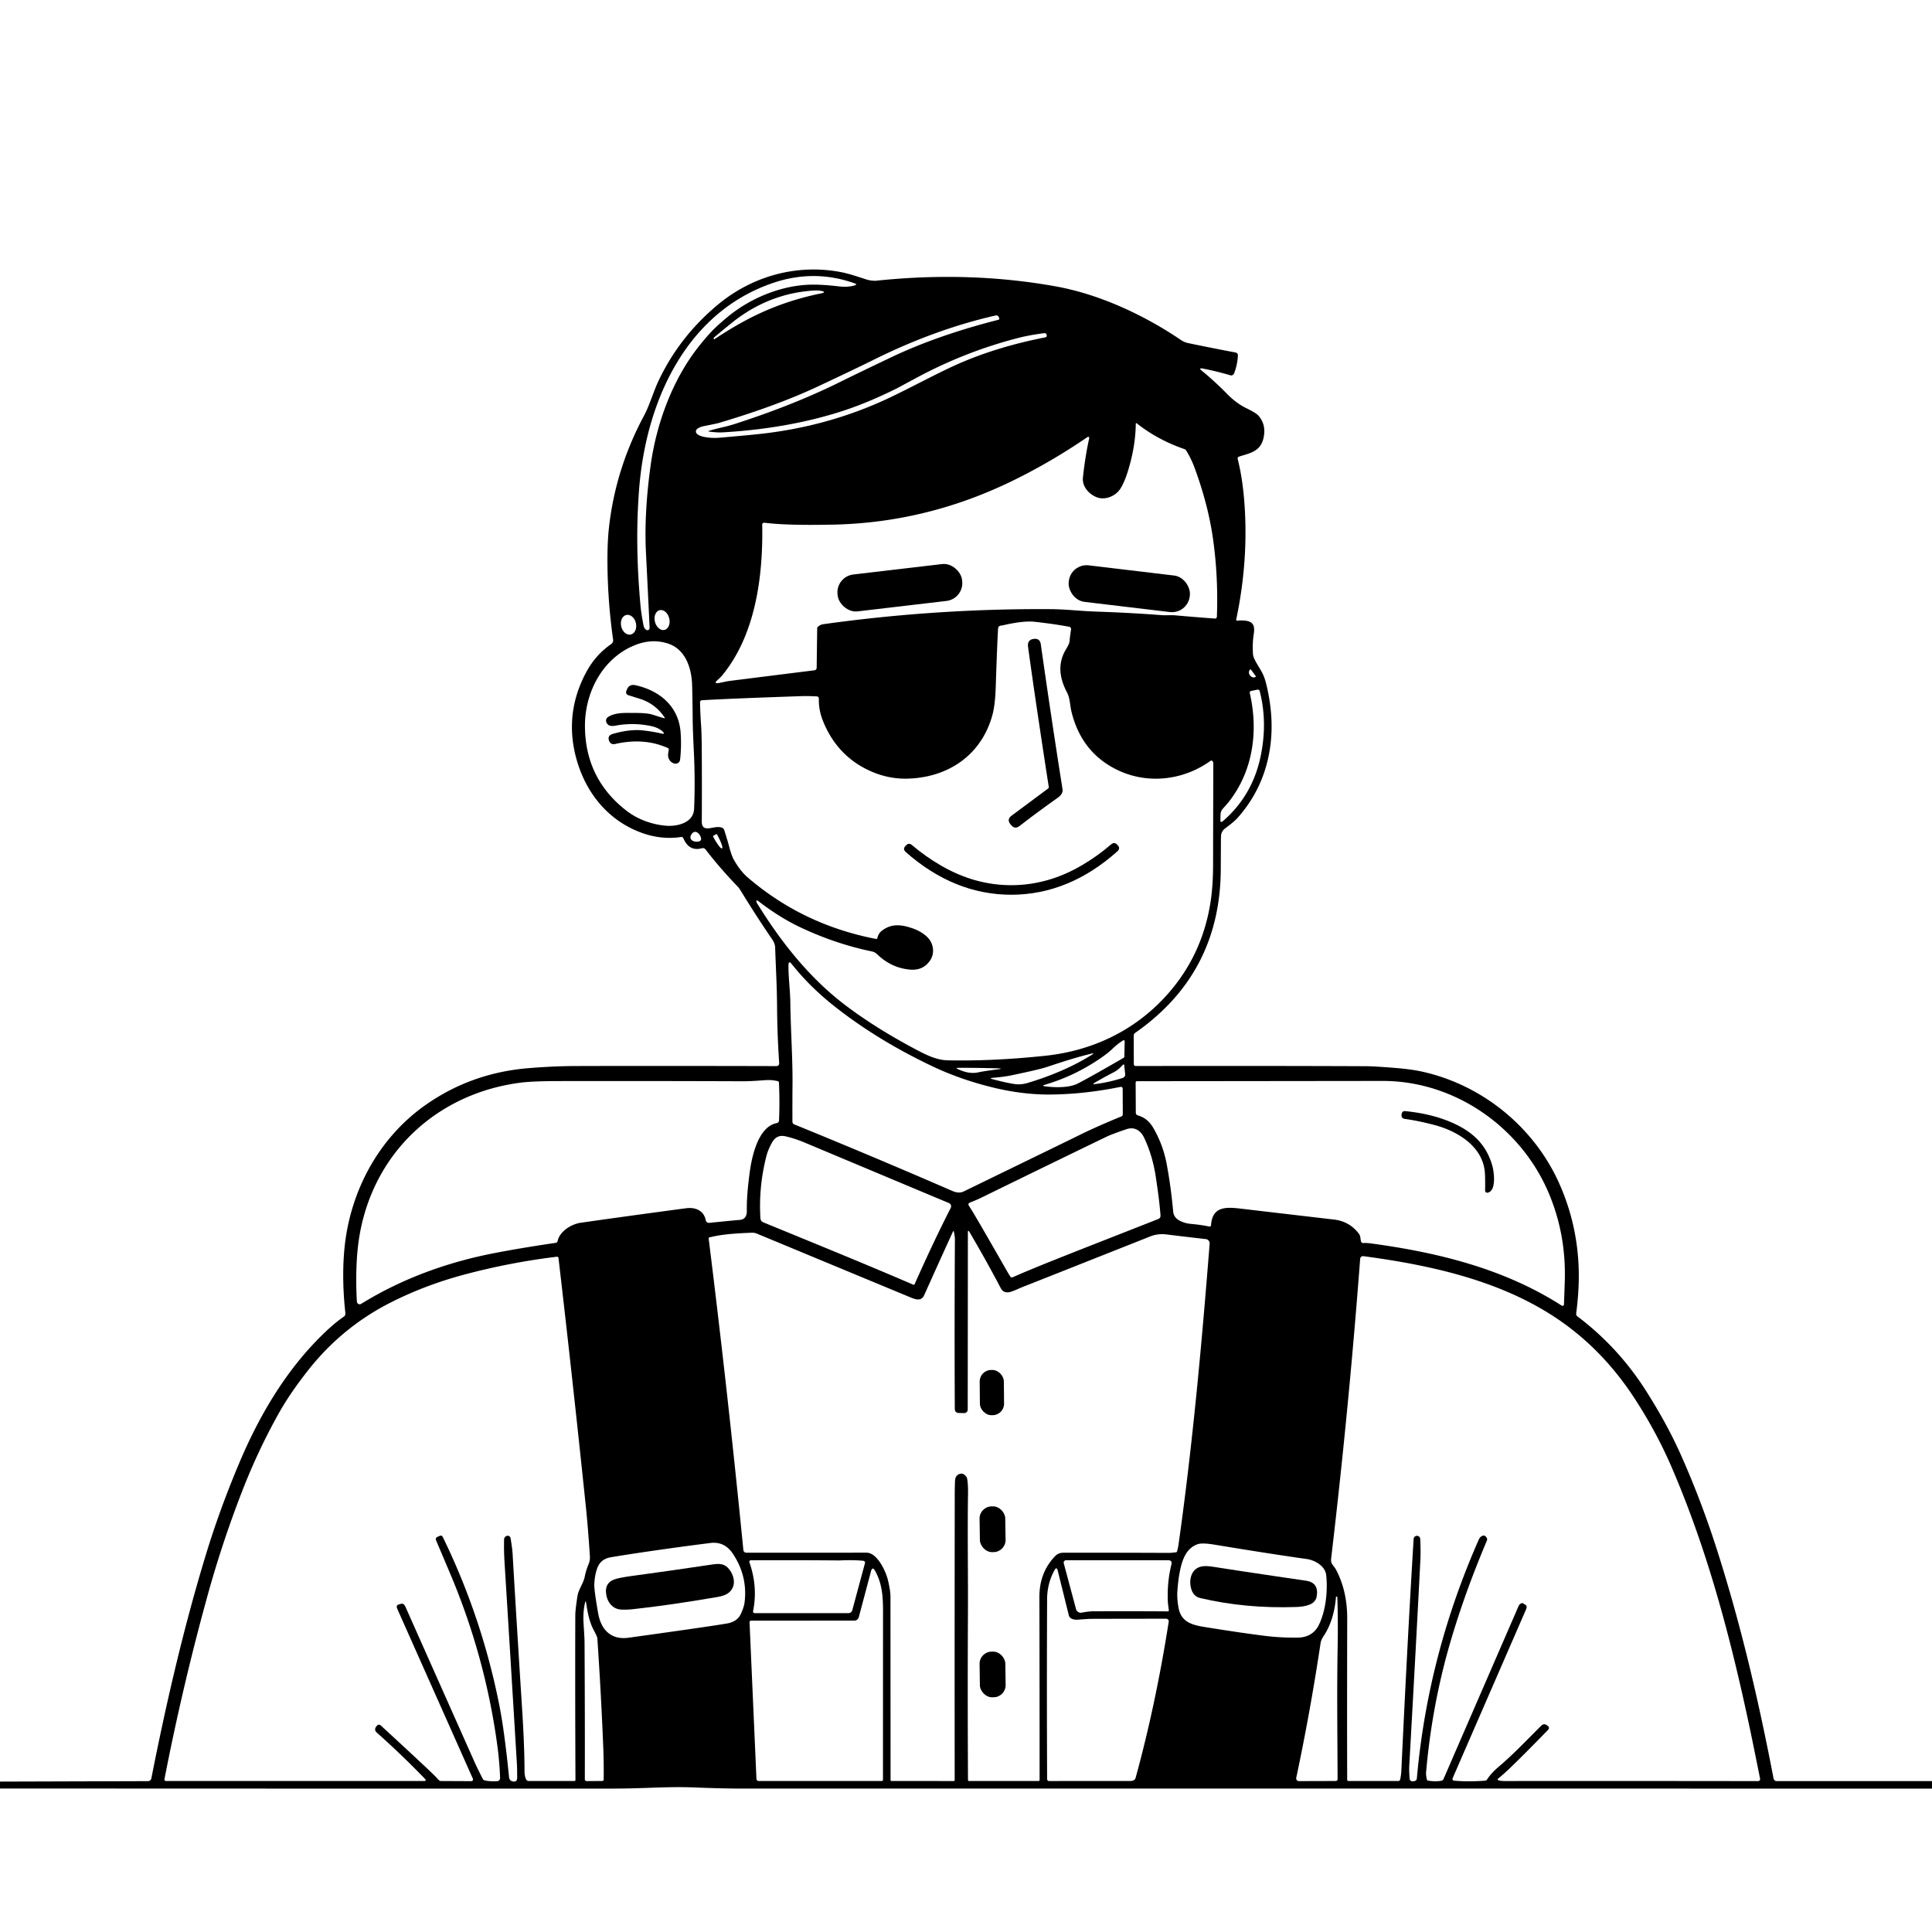 <svg xmlns="http://www.w3.org/2000/svg" version="1.1" viewBox="0.00 0.00 1028.00 1028.00">
<g id="Parent-Group"><g fill="#000000" id="Group-000000">
<path d="   M 1028.00 947.72   L 1028.00 951.72   Q 711.62 951.65 395.25 951.69   Q 384.47 951.69 369.50 951.09   C 360.57 950.72 352.19 951.05 343.49 951.35   Q 332.87 951.71 323.99 951.71   Q 162.00 951.73 0.00 951.64   L 0.00 947.97   L 78.76 947.73   A 1.81 1.81 0.0 0 0 80.53 946.27   C 88.50 905.81 97.88 865.42 109.71 826.71   Q 116.99 802.89 127.33 778.39   C 137.45 754.43 150.71 731.54 168.88 712.89   Q 176.74 704.83 183.02 700.52   Q 183.91 699.92 183.73 698.31   Q 181.80 680.33 183.24 664.76   C 186.08 634.18 201.33 605.63 226.34 588.02   Q 250.61 570.93 280.88 568.39   Q 294.15 567.27 306.25 567.23   Q 345.76 567.10 412.95 567.26   Q 414.71 567.27 414.59 565.51   Q 413.59 550.66 413.48 536.35   C 413.38 523.61 412.86 516.67 412.45 504.10   Q 412.38 502.04 410.89 499.86   Q 402.44 487.48 395.05 475.42   Q 393.29 472.55 392.76 472.00   Q 382.88 461.73 375.39 451.96   A 1.77 1.77 0.0 0 0 373.52 451.33   Q 366.70 453.21 363.64 446.10   Q 363.26 445.20 362.29 445.36   C 356.06 446.38 349.06 445.69 342.83 443.62   C 324.25 437.43 311.77 422.36 306.65 403.61   Q 300.10 379.67 311.94 357.65   Q 316.87 348.46 325.20 342.71   A 2.45 2.44 68.7 0 0 326.23 340.36   Q 323.46 320.83 323.23 300.99   Q 323.10 289.23 323.99 281.03   Q 327.43 249.55 342.76 221.01   C 345.51 215.89 347.75 208.31 350.20 203.07   Q 361.24 179.44 381.77 162.27   C 400.17 146.90 424.07 140.22 447.72 144.84   C 452.13 145.70 456.70 147.33 461.32 148.80   C 462.60 149.20 463.86 149.31 465.11 149.39   Q 465.60 149.43 466.65 149.32   Q 516.19 144.18 561.75 152.38   C 584.94 156.56 608.77 167.57 628.57 181.05   C 629.58 181.73 631.17 182.34 632.00 182.51   Q 643.94 185.01 657.46 187.57   A 1.50 1.50 0.0 0 1 658.68 189.13   Q 658.41 194.25 656.62 198.75   A 1.59 1.59 0.0 0 1 654.69 199.69   Q 646.50 197.30 639.14 195.95   A 0.38 0.38 0.0 0 0 638.83 196.03   Q 638.41 196.39 639.05 196.91   Q 646.18 202.72 652.73 209.41   Q 657.77 214.56 663.02 217.12   Q 668.30 219.70 669.54 221.09   Q 673.90 225.98 672.30 233.08   C 670.69 240.18 665.36 241.04 659.43 242.90   Q 658.31 243.26 658.60 244.40   Q 661.32 254.99 662.27 269.52   Q 664.19 299.19 657.78 329.66   A 0.52 0.52 0.0 0 0 658.36 330.28   Q 660.92 329.95 663.20 330.33   C 667.19 330.99 667.68 333.58 667.12 337.27   Q 666.29 342.69 666.73 348.24   C 666.89 350.38 669.24 353.84 670.97 356.80   Q 672.73 359.80 673.67 363.62   Q 678.28 382.23 675.65 398.82   Q 672.35 419.58 658.61 435.06   C 656.65 437.27 654.26 438.93 651.56 441.05   Q 650.63 441.78 650.02 443.19   Q 649.69 443.95 649.65 445.78   Q 649.64 445.88 649.56 462.58   Q 649.29 518.02 604.03 549.56   Q 603.24 550.11 603.25 551.07   L 603.29 566.22   A 1.01 1.01 0.0 0 0 604.30 567.22   Q 672.91 567.09 726.92 567.32   Q 731.24 567.34 742.00 568.21   Q 751.10 568.94 756.97 570.26   C 789.30 577.52 816.96 600.33 830.17 630.86   Q 840.58 654.91 840.04 681.58   Q 839.88 689.55 838.67 698.90   A 1.63 1.63 0.0 0 0 839.31 700.41   Q 860.94 716.74 875.59 739.68   Q 886.84 757.29 894.14 773.60   Q 905.15 798.18 913.67 824.90   C 926.41 864.79 935.81 905.15 943.70 946.35   A 1.68 1.68 0.0 0 0 945.35 947.72   L 1028.00 947.72   Z   M 380.24 174.74   Q 383.10 171.95 387.41 168.42   C 399.73 158.32 416.46 151.52 432.49 151.45   Q 438.35 151.43 446.44 152.39   C 449.49 152.76 452.20 152.60 454.74 151.86   Q 456.42 151.37 454.77 150.78   Q 433.12 143.03 410.94 150.68   C 364.62 166.63 343.74 214.16 340.11 259.79   C 338.48 280.36 338.85 300.48 340.77 321.87   Q 341.21 326.70 342.42 332.83   Q 342.76 334.52 343.94 335.18   A 1.15 1.15 0.0 0 0 345.65 334.13   Q 345.33 326.56 343.71 294.02   Q 342.67 273.17 346.18 247.73   C 349.28 225.29 357.87 201.76 372.09 183.98   Q 376.86 178.02 380.24 174.74   Z   M 379.79 179.92   L 379.74 180.23   A 0.27 0.27 0.0 0 0 380.15 180.49   Q 391.91 172.68 402.05 167.78   Q 418.25 159.94 436.65 156.16   Q 440.29 155.42 436.68 154.74   Q 435.08 154.44 432.27 154.64   Q 409.88 156.26 391.42 170.19   Q 388.99 172.03 380.03 179.48   A 0.71 0.70 74.6 0 0 379.79 179.92   Z   M 377.31 229.24   C 380.48 228.13 386.04 227.17 390.50 225.74   C 409.48 219.64 428.78 212.28 446.90 203.30   Q 456.94 198.32 474.31 190.06   Q 498.90 178.37 531.25 170.15   A 0.65 0.65 0.0 0 0 531.69 169.28   Q 531.55 168.95 531.54 168.91   Q 530.97 167.58 529.64 167.89   Q 498.05 175.10 466.14 190.81   Q 462.57 192.57 462.36 192.67   Q 454.55 196.53 435.53 205.48   Q 413.47 215.86 382.56 225.03   Q 381.19 225.43 374.74 226.69   Q 372.33 227.16 370.97 228.20   A 1.73 1.73 0.0 0 0 370.77 230.76   C 372.91 233.00 379.93 233.16 382.54 232.93   Q 399.81 231.44 406.03 230.71   Q 439.62 226.78 469.40 213.43   C 481.53 207.99 497.39 199.16 509.34 193.86   Q 530.39 184.53 556.26 179.50   A 0.87 0.87 0.0 0 0 556.95 178.51   Q 556.93 178.35 556.91 178.26   Q 556.74 177.13 555.50 177.29   Q 547.71 178.30 541.82 179.81   Q 513.75 187.01 487.70 201.01   Q 477.40 206.55 477.38 206.56   Q 461.07 214.70 446.54 219.26   Q 418.53 228.06 384.54 230.06   Q 381.69 230.23 377.35 229.64   Q 376.50 229.52 377.31 229.24   Z   M 435.21 333.49   Q 436.59 332.33 437.98 332.14   Q 498.67 323.67 559.76 324.13   Q 564.18 324.17 572.29 324.78   Q 578.84 325.28 584.77 325.48   Q 601.36 326.04 618.00 327.31   C 620.19 327.48 623.11 327.22 625.34 327.42   Q 632.90 328.10 646.28 329.13   Q 647.46 329.22 647.50 328.04   Q 648.29 306.24 645.30 285.85   Q 642.71 268.16 635.62 248.89   Q 633.83 244.02 631.07 239.59   A 1.43 1.43 0.0 0 0 630.33 239.00   Q 615.94 234.05 604.80 225.20   A 0.29 0.29 0.0 0 0 604.34 225.42   Q 604.20 237.96 599.92 251.41   Q 598.21 256.79 596.09 260.11   C 593.64 263.92 588.11 266.31 583.68 264.62   C 579.42 262.99 575.69 258.90 576.22 254.03   Q 577.48 242.53 579.45 233.72   Q 579.91 231.69 578.19 232.86   Q 559.15 245.86 538.97 255.73   Q 493.12 278.16 443.17 279.15   C 434.70 279.31 418.35 279.58 406.68 278.14   A 0.99 0.99 0.0 0 0 405.57 279.14   C 406.09 306.62 402.01 338.19 383.96 359.73   Q 383.50 360.28 381.56 362.07   Q 379.77 363.72 382.20 363.48   Q 382.61 363.44 385.54 362.80   Q 387.09 362.45 388.96 362.22   Q 411.99 359.32 433.30 356.66   Q 434.52 356.50 434.54 355.28   L 434.82 334.31   Q 434.83 333.81 435.21 333.49   Z   M 353.606 335.157   A 5.40 3.90 75.9 0 0 356.072 328.97   A 5.40 3.90 75.9 0 0 350.974 324.683   A 5.40 3.90 75.9 0 0 348.507 330.87   A 5.40 3.90 75.9 0 0 353.606 335.157   Z   M 335.656 337.602   A 5.32 4.00 76.9 0 0 338.346 331.513   A 5.32 4.00 76.9 0 0 333.244 327.238   A 5.32 4.00 76.9 0 0 330.554 333.327   A 5.32 4.00 76.9 0 0 335.656 337.602   Z   M 384.32 440.47   A 1.90 1.90 0.0 0 1 385.34 441.62   Q 387.07 447.05 387.74 449.62   Q 389.17 455.15 390.50 457.51   Q 393.84 463.41 397.78 466.81   Q 427.16 492.10 466.13 499.60   A 0.60 0.60 0.0 0 0 466.82 499.15   Q 467.42 496.58 469.35 495.14   C 474.47 491.30 479.54 491.92 485.44 493.92   Q 490.32 495.58 493.51 498.73   C 496.75 501.92 497.54 507.25 494.83 511.16   Q 491.08 516.56 484.10 515.91   Q 474.25 515.00 466.79 507.81   Q 465.51 506.58 463.97 506.26   Q 444.94 502.34 426.41 493.68   Q 415.12 488.41 403.74 479.65   Q 401.95 478.28 402.65 480.31   Q 402.68 480.39 403.23 481.27   C 415.59 501.19 430.57 520.22 449.53 534.65   Q 465.51 546.80 486.73 558.09   C 493.29 561.57 498.39 564.08 504.51 564.20   Q 528.72 564.68 556.28 561.75   C 579.96 559.24 601.37 549.48 617.81 532.69   Q 639.36 510.70 644.12 479.94   Q 645.46 471.27 645.47 460.00   Q 645.48 448.22 645.59 406.50   Q 645.60 405.17 644.88 404.77   A 0.69 0.69 0.0 0 0 644.14 404.82   C 629.47 415.38 610.23 417.49 594.02 409.43   Q 575.41 400.16 570.15 378.79   C 569.27 375.18 569.37 371.50 567.77 368.48   C 563.66 360.71 562.67 353.03 567.19 345.50   Q 569.03 342.45 569.11 341.21   Q 569.26 338.95 569.90 334.87   A 1.21 1.21 0.0 0 0 568.93 333.50   Q 561.14 332.03 550.46 330.84   Q 544.64 330.19 533.59 332.72   Q 533.54 332.73 532.44 332.90   Q 531.15 333.10 531.06 334.57   Q 530.59 342.40 529.81 365.81   Q 529.49 375.23 528.03 380.54   C 522.19 401.72 504.65 413.67 483.08 414.30   Q 472.73 414.61 463.03 410.23   Q 445.41 402.28 437.93 383.69   Q 435.52 377.71 435.71 371.68   A 1.09 1.09 0.0 0 0 434.67 370.55   Q 429.69 370.30 426.76 370.40   Q 388.95 371.68 373.49 372.59   A 1.08 1.08 0.0 0 0 372.48 373.69   Q 372.60 379.61 373.04 385.90   Q 373.33 390.10 373.39 398.13   Q 373.54 418.78 373.41 436.94   C 373.36 444.11 380.29 438.63 384.32 440.47   Z   M 333.08 431.17   C 339.23 435.98 346.52 438.60 354.02 439.33   C 360.11 439.93 369.00 437.93 369.32 430.41   Q 369.95 415.73 369.21 400.33   Q 368.59 387.41 368.57 382.68   Q 368.53 375.84 368.29 365.03   C 368.08 355.73 364.91 345.54 355.46 342.44   C 349.20 340.39 343.13 341.03 337.17 343.55   C 320.38 350.66 311.12 368.66 311.25 386.55   Q 311.45 414.27 333.08 431.17   Z   M 668.23 359.86   L 665.58 356.20   A 0.15 0.15 0.0 0 0 665.37 356.16   L 665.30 356.22   A 2.27 1.98 54.1 0 0 665.03 359.22   L 665.19 359.44   A 2.27 1.98 54.1 0 0 668.13 360.12   L 668.20 360.07   A 0.15 0.15 0.0 0 0 668.23 359.86   Z   M 670.29 367.79   Q 670.03 366.77 668.99 366.98   L 665.83 367.62   Q 664.78 367.83 665.03 368.90   C 669.61 388.91 666.81 410.13 653.86 426.62   Q 653.19 427.48 650.66 430.31   Q 649.47 431.63 649.43 433.44   L 649.36 436.23   Q 649.31 438.11 650.75 436.87   Q 666.54 423.19 670.84 402.11   Q 674.50 384.19 670.29 367.79   Z   M 367.90 443.98   C 366.23 446.64 368.84 448.04 371.13 447.85   Q 372.44 447.75 372.86 447.09   Q 373.27 446.43 372.79 445.21   C 371.96 443.06 369.57 441.32 367.90 443.98   Z   M 381.01 443.90   L 379.62 444.66   A 0.41 0.41 0.0 0 0 379.46 445.21   L 379.55 445.39   A 7.45 1.10 61.5 0 0 384.08 451.41   L 384.25 451.31   A 7.45 1.10 61.5 0 0 381.66 444.24   L 381.57 444.07   A 0.41 0.41 0.0 0 0 381.01 443.90   Z   M 571.53 605.35   Q 574.38 603.95 574.64 603.82   Q 583.92 599.25 596.72 594.02   A 1.13 1.13 0.0 0 0 597.42 592.97   L 597.37 579.24   A 0.94 0.94 0.0 0 0 596.25 578.32   Q 577.01 582.22 559.08 582.39   Q 544.24 582.53 528.25 578.63   Q 510.96 574.40 496.17 567.38   Q 466.26 553.18 443.29 534.87   Q 430.71 524.84 421.27 512.97   Q 419.57 510.83 419.54 513.56   C 419.47 520.13 420.46 527.09 420.53 533.54   C 420.69 547.87 421.85 563.36 421.68 577.97   Q 421.61 583.87 421.64 596.85   A 1.55 1.55 0.0 0 0 422.61 598.28   Q 463.60 614.98 506.84 633.73   Q 510.22 635.20 512.76 633.97   Q 567.10 607.53 571.53 605.35   Z   M 586.30 562.57   Q 572.29 572.37 556.11 577.14   Q 553.99 577.76 556.18 578.04   C 561.34 578.70 568.92 578.93 573.70 576.43   Q 581.86 572.15 597.87 562.85   Q 598.26 562.62 598.27 562.13   L 598.43 554.01   A 0.52 0.51 -15.5 0 0 597.64 553.57   Q 594.64 555.43 591.92 558.07   Q 589.86 560.08 586.30 562.57   Z   M 580.66 560.64   C 572.80 562.59 566.49 564.58 556.98 567.75   Q 552.92 569.10 538.53 572.10   Q 533.99 573.05 528.37 573.48   Q 526.00 573.66 528.30 574.27   Q 535.43 576.16 539.86 576.81   Q 543.21 577.30 546.79 576.23   Q 566.51 570.30 580.93 561.25   Q 582.72 560.13 580.66 560.64   Z   M 582.54 576.08   Q 580.88 577.06 582.79 576.82   Q 589.89 575.93 597.33 573.59   A 1.98 1.97 78.3 0 0 598.69 571.50   L 598.19 566.70   A 0.36 0.35 -25.7 0 0 597.58 566.49   C 595.95 568.13 594.83 569.39 592.58 570.55   Q 587.19 573.34 582.54 576.08   Z   M 530.78 569.00   Q 534.30 568.55 530.75 568.45   Q 520.17 568.16 510.08 568.17   Q 508.09 568.18 509.91 568.98   C 513.15 570.40 516.63 571.43 520.45 570.60   Q 523.51 569.94 530.78 569.00   Z   M 371.31 643.67   Q 374.75 645.33 375.53 649.30   A 1.71 1.71 0.0 0 0 377.38 650.68   Q 389.21 649.46 393.55 649.11   C 396.49 648.87 397.43 646.91 397.38 644.09   Q 397.24 636.29 398.89 623.95   C 400.09 614.94 403.53 599.46 413.32 597.59   A 1.47 1.47 0.0 0 0 414.51 596.22   Q 414.94 586.38 414.48 576.07   A 0.89 0.89 0.0 0 0 413.78 575.25   C 409.48 574.28 407.29 574.80 402.01 575.10   Q 397.90 575.34 394.99 575.33   Q 346.04 575.15 296.99 575.23   Q 283.31 575.26 277.03 576.07   C 234.43 581.55 201.24 610.76 192.15 652.96   Q 190.20 662.03 189.74 672.66   Q 189.31 682.60 189.89 692.58   A 1.49 1.49 0.0 0 0 192.16 693.77   C 214.32 680.11 238.37 671.55 263.02 666.77   Q 277.07 664.05 295.69 661.31   A 1.22 1.22 0.0 0 0 296.70 660.36   C 297.80 655.10 304.14 651.33 308.87 650.64   Q 325.89 648.15 364.76 642.93   Q 368.69 642.40 371.31 643.67   Z   M 723.02 656.40   C 723.99 657.68 723.82 658.97 724.14 660.46   A 1.20 1.20 0.0 0 0 725.35 661.40   Q 727.36 661.33 728.99 661.55   C 764.72 666.34 800.23 674.96 830.95 694.70   A 0.79 0.79 0.0 0 0 832.17 694.07   Q 832.58 683.22 832.64 680.34   Q 833.13 656.00 823.87 634.38   C 808.96 599.56 773.89 575.12 735.75 575.16   Q 626.37 575.29 604.94 575.30   A 0.68 0.68 0.0 0 0 604.27 575.99   L 604.35 592.08   A 1.44 1.43 -81.8 0 0 605.36 593.45   C 609.30 594.64 611.77 596.80 613.96 600.66   Q 618.96 609.51 620.81 619.51   Q 623.07 631.69 624.23 644.55   C 624.55 648.03 626.99 649.43 630.00 650.48   Q 631.62 651.04 633.64 651.22   Q 638.56 651.64 643.48 652.63   A 0.75 0.75 0.0 0 0 644.38 651.94   C 645.07 641.98 652.03 642.14 660.24 643.11   Q 670.94 644.38 709.80 648.91   Q 718.02 649.87 723.02 656.40   Z   M 516.39 642.90   Q 518.76 646.51 535.49 675.77   Q 536.90 678.24 537.60 679.27   A 0.99 0.99 0.0 0 0 538.82 679.62   C 554.23 672.82 578.09 663.70 616.34 648.61   A 1.83 1.83 0.0 0 0 617.50 646.77   Q 616.89 638.44 614.89 625.64   Q 613.21 614.86 608.93 605.68   C 607.09 601.71 603.90 599.31 599.34 600.85   Q 591.61 603.47 588.66 604.90   Q 563.93 616.83 521.60 637.54   Q 520.24 638.21 515.88 639.97   A 0.94 0.94 0.0 0 0 515.42 641.31   Q 515.89 642.13 516.39 642.90   Z   M 406.13 650.39   C 435.17 662.31 459.74 672.29 485.97 683.58   A 0.52 0.52 0.0 0 0 486.66 683.31   Q 496.60 660.91 505.87 642.72   A 1.88 1.88 0.0 0 0 504.91 640.13   Q 497.34 636.98 428.29 608.01   Q 422.97 605.77 417.94 604.62   Q 413.24 603.55 410.82 607.88   Q 408.70 611.66 407.82 615.06   Q 403.59 631.48 404.61 648.13   Q 404.71 649.81 406.13 650.39   Z   M 512.77 751.89   L 510.30 751.83   Q 508.05 751.78 508.04 749.61   Q 507.82 705.01 508.10 659.46   C 508.10 658.21 507.84 656.98 507.63 655.69   Q 507.43 654.50 506.93 655.60   Q 499.90 670.98 491.72 689.21   C 490.28 692.42 487.32 691.52 484.62 690.39   Q 450.22 676.13 402.75 656.41   A 6.47 6.46 55.1 0 0 400.00 655.92   C 391.34 656.28 384.06 656.71 377.44 658.43   Q 377.01 658.54 377.07 658.99   Q 387.33 741.36 395.54 824.77   A 1.56 1.56 0.0 0 0 397.09 826.17   Q 431.60 826.21 461.01 826.16   C 466.82 826.14 471.37 836.13 472.47 840.79   Q 473.81 846.49 473.81 849.50   Q 473.83 898.41 473.86 947.21   A 0.44 0.44 0.0 0 0 474.30 947.65   L 507.50 947.67   A 0.48 0.48 0.0 0 0 507.98 947.19   Q 507.91 871.63 508.01 796.00   Q 508.01 791.47 508.14 788.38   Q 508.20 786.60 508.72 785.74   C 509.55 784.35 511.73 783.46 513.17 784.71   Q 514.40 785.78 514.54 786.49   Q 515.15 789.41 515.08 794.50   C 514.75 816.04 515.14 837.50 515.03 859.00   Q 514.82 900.86 515.06 947.09   Q 515.07 947.66 515.64 947.66   L 552.60 947.66   A 0.56 0.56 0.0 0 0 553.16 947.10   Q 553.18 901.62 553.06 849.75   Q 553.03 836.98 561.05 828.39   C 562.68 826.64 563.92 826.18 566.25 826.18   Q 594.64 826.16 622.00 826.28   Q 622.96 826.29 625.67 825.97   Q 626.17 825.92 626.31 825.43   Q 626.83 823.67 627.12 821.58   C 634.53 769.13 639.43 715.22 643.64 661.74   A 2.27 2.27 0.0 0 0 641.64 659.31   Q 631.31 658.15 620.75 656.84   Q 616.13 656.27 612.12 657.86   Q 548.65 683.03 547.29 683.55   Q 543.51 685.00 541.90 685.74   Q 537.96 687.54 536.38 687.64   Q 533.75 687.80 532.53 685.48   Q 524.72 670.62 515.87 655.58   Q 515.00 654.11 515.00 655.81   L 514.92 749.73   Q 514.92 751.94 512.77 751.89   Z   M 823.34 918.18   Q 824.94 919.20 823.50 920.67   Q 808.60 935.96 802.21 941.95   Q 799.35 944.62 797.06 946.46   A 0.45 0.45 0.0 0 0 797.21 947.24   Q 798.64 947.67 800.50 947.67   Q 881.14 947.62 935.25 947.72   Q 936.78 947.72 936.48 946.22   Q 932.87 928.22 931.42 921.32   C 921.03 872.05 908.79 825.57 889.49 780.74   Q 881.40 761.95 869.60 743.86   Q 854.95 721.42 834.86 706.18   C 803.60 682.46 763.64 673.49 725.48 668.40   A 1.55 1.55 0.0 0 0 723.73 669.82   Q 717.69 749.64 708.30 829.19   C 708.02 831.61 708.76 832.21 710.10 833.97   Q 710.81 834.90 712.00 837.45   Q 716.87 847.99 716.84 861.26   Q 716.71 915.97 716.83 947.00   A 0.66 0.66 0.0 0 0 717.49 947.66   L 743.83 947.66   Q 744.91 947.66 745.09 946.61   Q 745.55 944.01 745.62 942.71   Q 748.88 872.76 752.18 818.88   A 1.78 1.78 0.0 0 1 754.21 817.22   Q 755.61 817.42 755.70 819.06   Q 756.01 825.36 755.76 830.28   Q 753.69 871.14 749.83 940.02   Q 749.73 941.79 750.02 946.35   A 1.57 1.49 85.8 0 0 751.63 947.83   L 752.20 947.78   Q 753.77 947.65 753.91 946.15   Q 759.71 880.67 786.85 819.21   Q 787.27 818.25 787.80 817.81   Q 789.87 816.07 791.10 818.34   A 1.60 1.60 0.0 0 1 791.17 819.73   Q 779.45 847.41 771.85 873.32   Q 761.96 907.00 758.81 942.99   Q 758.69 944.38 759.21 946.83   Q 759.32 947.35 759.84 947.44   Q 763.71 948.11 766.89 947.53   A 1.65 1.65 0.0 0 0 768.10 946.56   L 808.03 854.54   A 2.01 1.44 -54.1 0 1 810.97 853.56   Q 810.99 853.60 811.05 853.62   Q 812.92 854.21 812.03 856.27   L 772.91 946.23   A 0.89 0.89 0.0 0 0 773.65 947.47   Q 781.33 948.17 790.39 947.46   Q 790.89 947.42 791.16 946.99   Q 793.40 943.48 797.61 939.92   C 804.92 933.73 811.15 927.13 819.99 918.31   Q 821.57 916.74 823.20 918.07   Q 823.30 918.15 823.34 918.18   Z   M 202.85 918.32   Q 231.31 944.52 232.59 946.21   Q 233.10 946.88 233.84 947.43   A 1.19 1.12 61.9 0 0 234.53 947.66   L 250.77 947.74   A 0.92 0.91 -11.7 0 0 251.62 946.46   L 211.41 856.10   Q 210.44 853.91 212.65 853.62   Q 212.74 853.61 212.82 853.57   Q 214.71 852.63 215.76 855.01   Q 228.74 884.23 252.25 937.00   Q 254.02 940.96 256.90 946.58   A 1.49 1.48 -7.8 0 0 257.92 947.35   Q 261.06 948.00 264.58 947.75   A 1.62 1.62 0.0 0 0 266.09 946.09   Q 265.82 937.69 264.65 928.99   Q 258.29 881.75 239.59 837.44   Q 235.44 827.63 231.99 819.51   A 1.35 1.32 -23.2 0 1 232.71 817.77   L 233.93 817.24   Q 235.08 816.75 235.62 817.86   Q 256.33 860.37 265.64 907.08   Q 268.41 920.96 270.87 945.66   Q 271.05 947.48 272.79 947.86   Q 275.16 948.39 275.17 945.95   Q 275.19 941.08 275.05 938.76   Q 272.53 896.82 268.46 831.26   Q 268.07 825.07 268.22 819.08   A 1.96 1.96 0.0 0 1 269.93 817.19   Q 271.46 816.99 271.73 818.79   C 272.03 820.71 272.59 824.05 272.75 826.71   Q 274.49 857.02 277.82 909.50   Q 279.08 929.24 279.10 942.50   Q 279.10 944.90 279.87 946.67   A 1.66 1.64 -11.7 0 0 281.38 947.66   L 305.65 947.66   A 0.56 0.56 0.0 0 0 306.20 947.10   Q 305.98 899.75 306.11 859.50   Q 306.12 856.61 307.24 849.40   C 307.86 845.45 310.39 842.67 311.14 838.92   Q 311.82 835.49 313.18 832.29   Q 314.03 830.27 313.87 827.90   Q 312.83 812.22 311.74 801.76   Q 304.67 733.78 297.17 669.35   A 0.76 0.76 0.0 0 0 296.33 668.69   Q 271.23 671.73 246.96 678.22   Q 226.53 683.68 208.34 692.82   Q 182.11 705.99 163.87 729.21   C 158.45 736.10 152.96 743.81 148.67 751.42   Q 137.37 771.44 128.67 793.90   Q 118.18 820.97 110.50 848.76   Q 97.16 897.03 87.50 946.68   A 0.83 0.83 0.0 0 0 88.31 947.66   L 225.52 947.66   Q 227.24 947.66 226.05 946.43   Q 213.44 933.40 200.55 921.95   Q 198.91 920.49 200.08 918.88   Q 200.16 918.76 200.22 918.67   Q 201.33 916.92 202.85 918.32   Z   M 378.03 821.01   C 363.96 822.77 341.17 825.90 325.10 828.59   Q 319.77 829.49 317.98 833.96   Q 316.38 837.95 316.23 843.26   Q 316.14 846.15 318.27 858.41   C 319.80 867.20 325.15 872.71 334.43 871.42   Q 377.68 865.43 386.83 863.84   Q 392.20 862.91 394.13 858.89   Q 395.87 855.25 396.21 852.41   Q 397.84 838.52 389.92 826.68   Q 385.50 820.08 378.03 821.01   Z   M 640.87 865.70   Q 660.11 868.81 673.27 870.45   Q 681.32 871.45 690.44 871.37   C 695.50 871.33 699.59 869.14 701.81 864.49   C 705.53 856.70 706.52 846.52 705.67 838.18   C 705.17 833.21 699.59 830.13 695.25 829.53   Q 677.63 827.07 645.96 821.86   Q 639.53 820.80 637.08 821.71   Q 632.35 823.47 629.97 828.80   Q 627.33 834.74 626.47 846.59   Q 626.19 850.41 627.06 855.34   C 628.40 862.96 634.00 864.59 640.87 865.70   Z   M 446.57 830.31   Q 446.53 830.31 444.03 830.28   Q 425.96 830.12 399.48 830.21   A 0.78 0.78 0.0 0 0 398.75 831.24   Q 403.30 844.34 400.74 857.09   Q 400.49 858.34 401.76 858.34   L 451.47 858.34   A 2.10 2.10 0.0 0 0 453.49 856.79   L 460.25 831.72   A 0.97 0.97 0.0 0 0 459.41 830.50   Q 454.19 829.94 446.57 830.31   Z   M 621.40 852.21   Q 620.94 841.95 623.30 832.43   Q 623.86 830.19 621.55 830.19   L 567.23 830.19   A 1.27 1.27 0.0 0 0 566.01 831.79   L 572.55 856.20   A 2.59 2.59 0.0 0 0 575.51 858.08   C 577.61 857.70 579.63 857.36 581.85 857.35   Q 608.69 857.28 621.39 857.41   Q 621.94 857.42 621.91 856.86   C 621.83 855.40 621.48 854.08 621.40 852.21   Z   M 454.61 862.31   L 399.73 862.35   Q 398.79 862.35 398.83 863.28   L 402.50 946.53   A 1.18 1.18 0.0 0 0 403.68 947.66   L 469.26 947.66   A 0.57 0.57 0.0 0 0 469.82 947.10   Q 469.84 893.87 469.85 857.23   C 469.85 848.90 469.25 842.45 465.67 835.90   Q 464.20 833.21 463.41 836.20   L 456.96 860.47   A 2.48 2.41 -82.3 0 1 454.61 862.31   Z   M 570.05 861.20   A 2.61 2.61 0.0 0 1 568.71 859.51   L 562.81 835.71   Q 562.24 833.40 561.09 835.48   Q 557.20 842.56 557.16 850.84   Q 556.94 900.25 557.17 946.66   A 1.01 1.01 0.0 0 0 558.19 947.67   Q 587.46 947.64 601.23 947.66   Q 603.79 947.67 604.25 945.98   Q 614.93 907.13 621.86 862.92   A 1.41 1.40 4.4 0 0 620.48 861.30   Q 584.07 861.34 580.50 861.38   Q 579.08 861.39 573.31 861.82   Q 571.50 861.95 570.05 861.20   Z   M 704.44 870.30   Q 702.93 872.59 702.71 874.02   Q 697.19 910.80 689.72 945.97   A 1.46 1.44 5.8 0 0 691.16 947.71   L 710.76 947.65   A 0.97 0.96 89.8 0 0 711.72 946.68   C 711.64 923.19 711.31 899.84 711.75 876.50   Q 712.01 863.11 711.58 849.73   Q 711.57 849.69 711.54 849.68   L 711.25 849.53   Q 710.90 849.34 710.86 849.74   C 710.29 857.00 708.40 864.29 704.44 870.30   Z   M 311.90 853.00   Q 311.64 851.25 311.25 852.97   Q 310.14 857.88 310.50 863.54   Q 311.02 871.87 311.03 873.11   Q 311.26 913.48 311.18 946.81   A 0.92 0.89 -0.1 0 0 312.10 947.70   L 320.52 947.64   A 0.70 0.69 0.2 0 0 321.21 946.96   Q 321.33 938.09 320.96 929.00   Q 319.78 900.18 317.84 871.74   Q 317.78 870.84 316.01 867.55   C 313.64 863.15 312.69 858.23 311.90 853.00   Z" />
<rect x="-33.35" y="-9.88" transform="translate(478.81,312.72) rotate(-6.7)" width="66.70" height="19.76" rx="9.55" />
<rect x="-32.42" y="-9.78" transform="translate(600.88,313.24) rotate(6.8)" width="64.84" height="19.56" rx="9.50" />
<path d="   M 558.04 418.73   Q 550.81 372.00 547.02 344.18   Q 546.53 340.58 549.82 339.98   Q 549.91 339.96 550.14 339.94   Q 553.35 339.62 553.80 342.82   Q 559.46 382.66 565.37 419.99   Q 565.60 421.40 564.58 422.82   Q 563.97 423.67 562.47 424.73   Q 552.08 432.08 542.55 439.46   Q 540.07 441.39 538.11 439.12   L 537.83 438.81   Q 535.47 436.08 538.25 434.02   L 557.69 419.57   A 0.89 0.87 -22.9 0 0 558.04 418.73   Z" />
<path d="   M 353.35 382.17   A 0.26 0.26 0.0 0 0 353.64 381.77   Q 348.88 374.68 341.04 372.01   Q 341.03 372.01 334.50 369.96   Q 332.70 369.39 333.29 367.61   C 334.10 365.18 335.50 364.01 338.28 364.63   C 351.19 367.54 361.17 375.99 362.15 389.77   Q 362.67 397.06 361.88 404.16   C 361.69 405.90 359.92 406.84 358.26 406.08   Q 356.15 405.12 355.60 402.94   C 355.22 401.45 355.76 400.13 355.85 398.78   Q 355.89 398.26 355.41 398.05   Q 342.75 392.35 327.36 395.86   Q 324.93 396.42 324.06 394.08   Q 323.99 393.87 323.97 393.81   Q 323.25 391.32 326.11 390.49   Q 335.22 387.86 342.21 388.66   Q 347.47 389.26 351.62 390.23   Q 354.58 390.93 352.26 388.96   Q 350.07 387.11 346.46 386.34   Q 337.14 384.35 327.64 386.08   C 325.39 386.50 323.41 386.41 322.61 384.22   A 2.28 2.28 0.0 0 1 323.51 381.53   C 327.54 378.92 332.99 379.37 337.54 379.35   Q 344.33 379.32 347.38 380.30   Q 352.28 381.88 353.35 382.17   Z" />
<path d="   M 538.34 476.09   Q 507.84 476.14 482.04 453.45   Q 480.11 451.75 481.86 450.08   Q 481.90 450.04 481.95 449.98   Q 483.46 448.12 485.35 449.73   Q 492.47 455.79 500.72 460.57   Q 518.82 471.07 538.32 471.00   Q 557.82 470.93 575.84 460.30   Q 584.06 455.46 591.14 449.35   Q 593.01 447.73 594.54 449.58   Q 594.59 449.64 594.63 449.68   Q 596.39 451.34 594.47 453.05   Q 568.83 475.92 538.34 476.09   Z" />
<path d="   M 790.14 624.84   C 789.61 610.32 775.78 601.90 763.16 598.58   Q 754.83 596.38 747.57 595.37   Q 745.55 595.09 745.78 593.14   Q 745.78 593.12 745.79 593.03   Q 745.87 591.03 747.94 591.24   Q 761.42 592.60 771.82 597.00   C 783.25 601.83 790.83 608.76 794.08 620.39   C 794.98 623.59 796.31 633.72 791.55 634.62   A 1.13 1.13 0.0 0 1 790.20 633.48   Q 790.32 629.55 790.14 624.84   Z" />
<rect x="-6.43" y="-12.03" transform="translate(527.77,740.98) rotate(-0.5)" width="12.86" height="24.06" rx="6.09" />
<rect x="-6.83" y="-12.17" transform="translate(528.14,813.70) rotate(-0.9)" width="13.66" height="24.34" rx="6.44" />
<path d="   M 381.95 849.71   Q 356.03 854.17 336.79 856.23   Q 333.28 856.61 330.45 856.44   C 325.40 856.12 322.63 851.66 322.42 847.00   Q 322.20 842.32 326.55 840.52   Q 328.89 839.55 336.05 838.58   Q 356.80 835.77 379.11 832.43   C 383.05 831.84 385.77 832.04 388.13 835.17   C 391.08 839.09 391.73 844.54 387.44 847.72   Q 385.61 849.08 381.95 849.71   Z" />
<path d="   M 679.45 838.81   Q 681.36 839.10 694.92 841.08   Q 702.00 842.12 700.55 849.73   Q 700.21 851.49 698.60 852.81   C 696.78 854.29 692.93 854.95 690.27 855.05   Q 662.82 856.05 638.49 850.27   Q 635.29 849.51 634.03 846.00   C 632.41 841.47 633.43 835.18 638.70 833.66   Q 641.08 832.98 644.98 833.59   Q 662.35 836.30 679.45 838.81   Z" />
<rect x="-6.85" y="-12.15" transform="translate(528.16,890.96) rotate(-0.8)" width="13.70" height="24.30" rx="6.44" />
</g>
</g></svg>